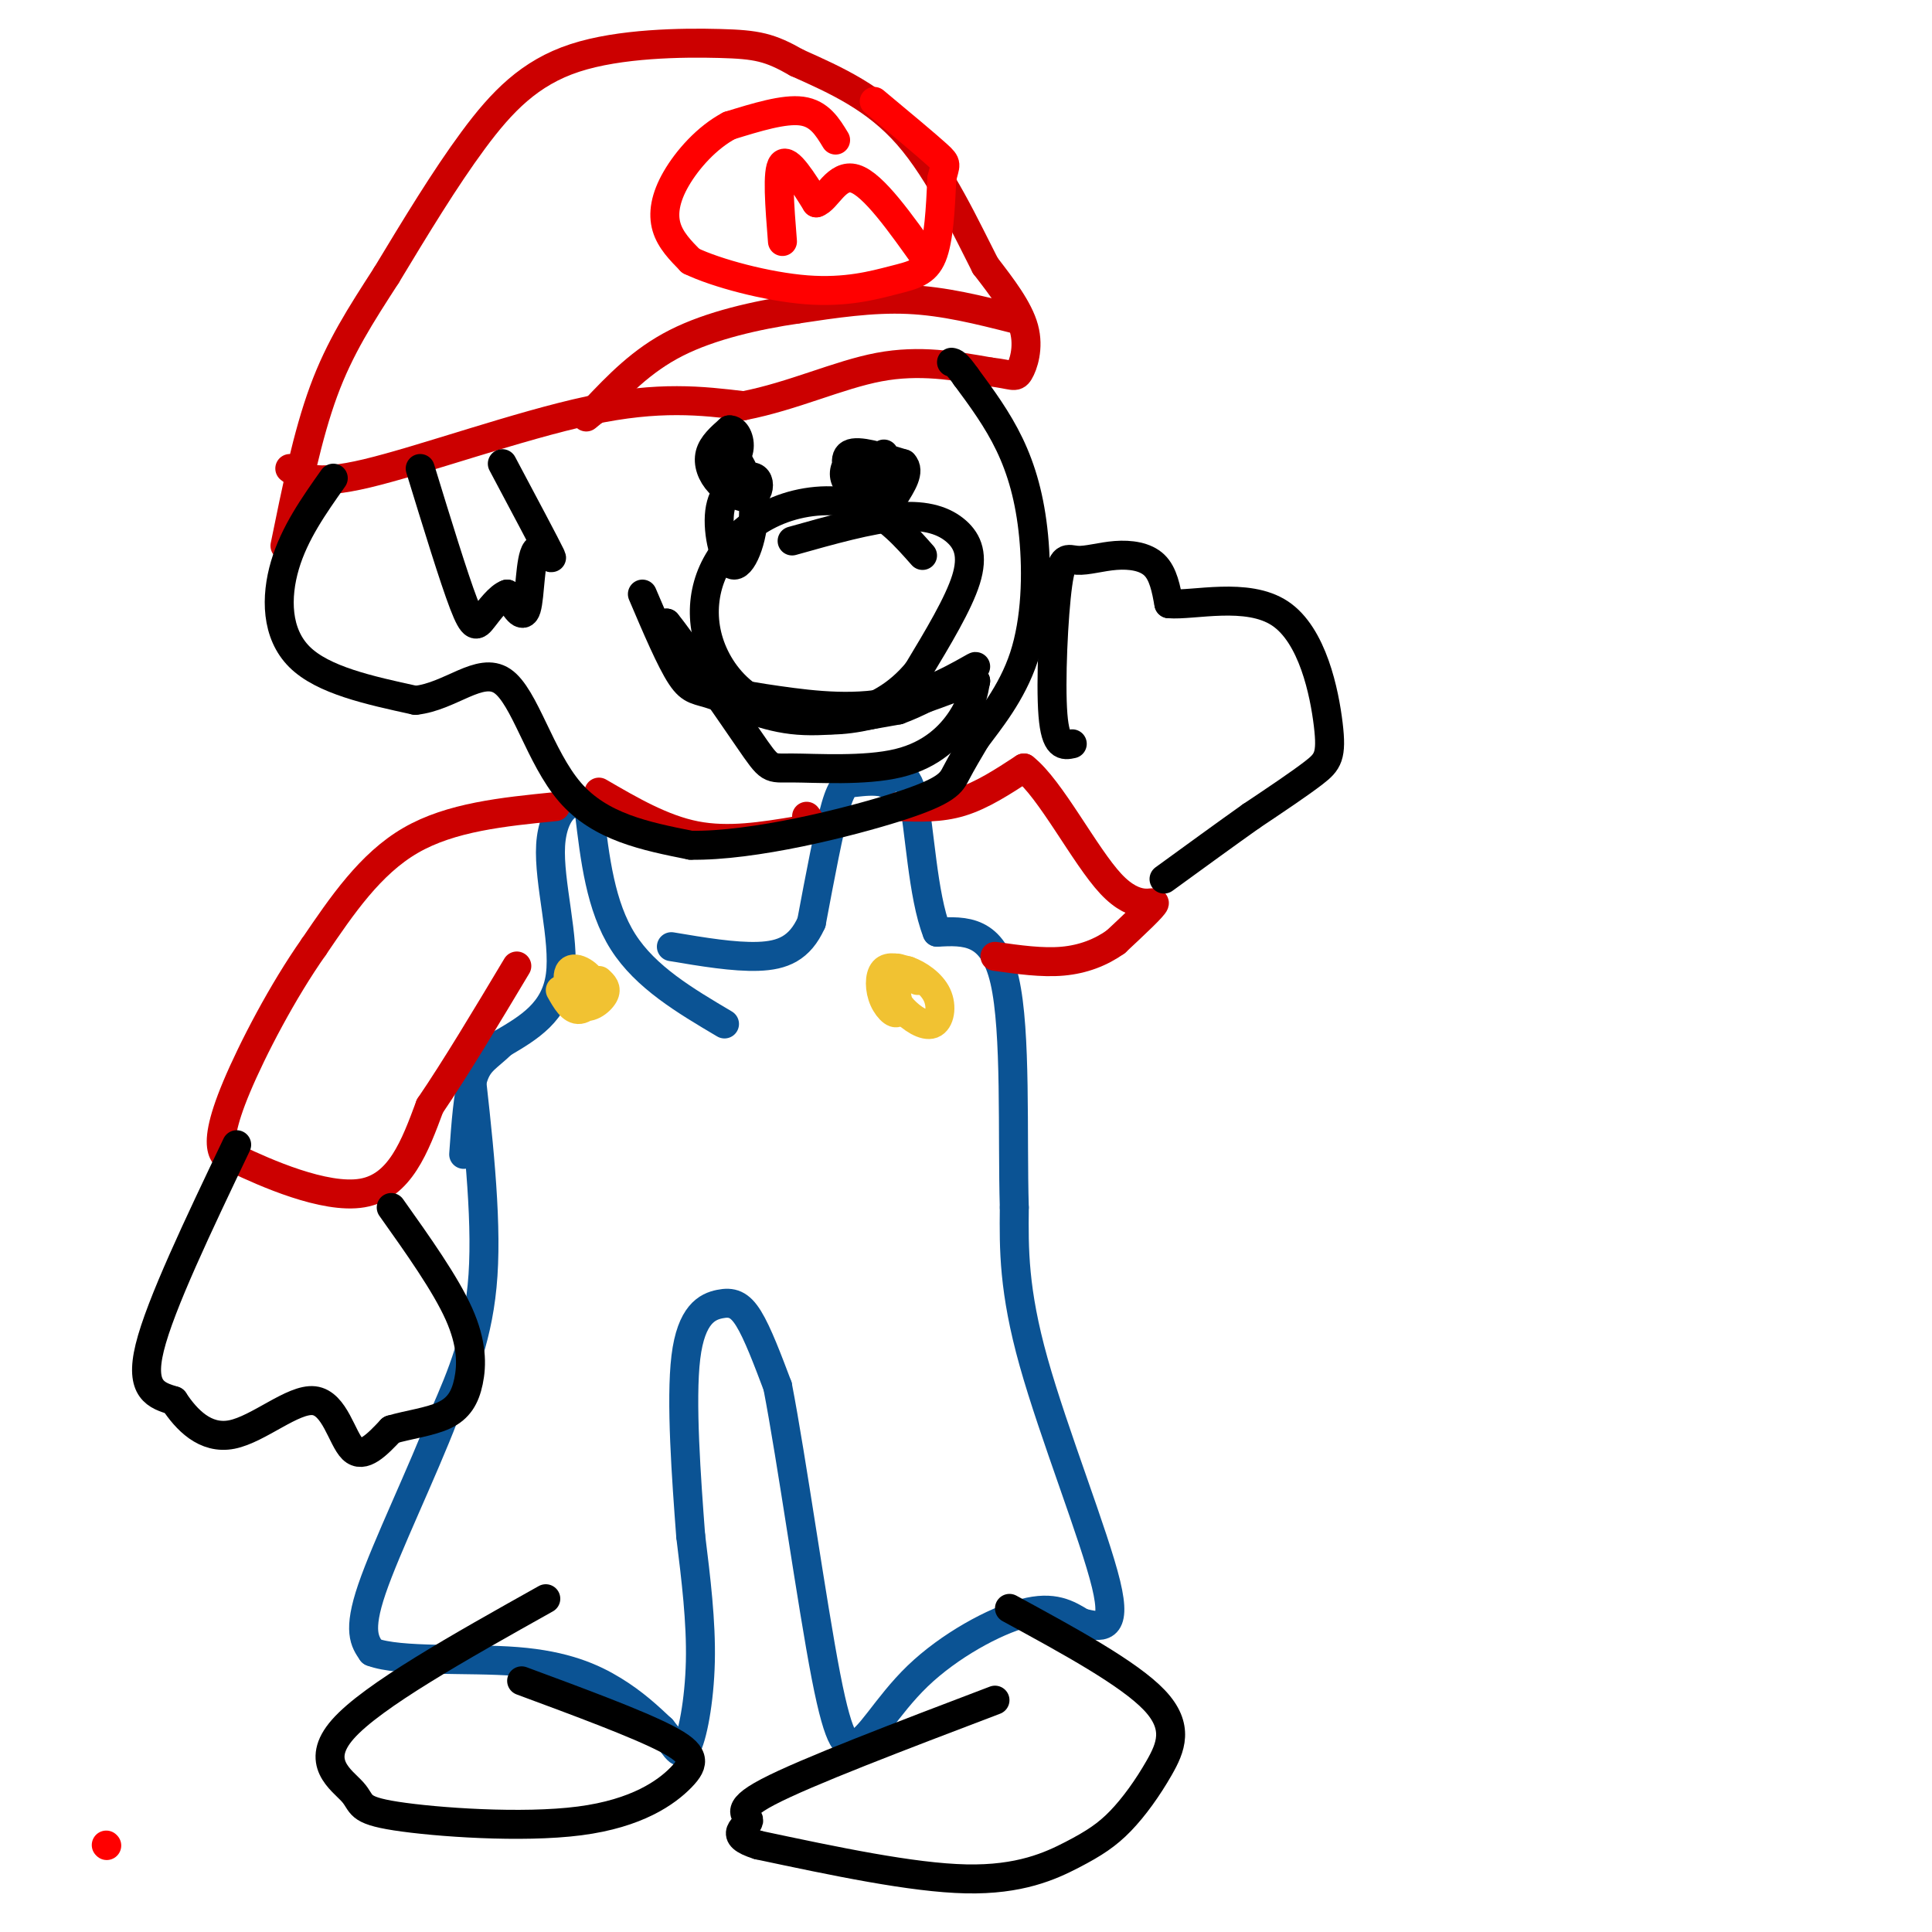 <svg viewBox='0 0 400 400' version='1.1' xmlns='http://www.w3.org/2000/svg' xmlns:xlink='http://www.w3.org/1999/xlink'><g fill='none' stroke='#0b5394' stroke-width='6' stroke-linecap='round' stroke-linejoin='round'><path d='M97,218c1.917,16.750 3.833,33.500 3,46c-0.833,12.500 -4.417,20.750 -8,29'/><path d='M92,293c-4.578,11.933 -12.022,27.267 -15,36c-2.978,8.733 -1.489,10.867 0,13'/><path d='M77,342c5.714,2.202 20.000,1.208 30,2c10.000,0.792 15.714,3.369 20,6c4.286,2.631 7.143,5.315 10,8'/><path d='M137,358c2.476,2.905 3.667,6.167 5,4c1.333,-2.167 2.810,-9.762 3,-18c0.190,-8.238 -0.905,-17.119 -2,-26'/><path d='M143,318c-0.884,-11.732 -2.093,-28.062 -1,-37c1.093,-8.938 4.486,-10.483 7,-11c2.514,-0.517 4.147,-0.005 6,3c1.853,3.005 3.927,8.502 6,14'/><path d='M161,287c2.889,14.889 7.111,45.111 10,60c2.889,14.889 4.444,14.444 6,14'/><path d='M177,361c2.702,-0.202 6.458,-7.708 13,-14c6.542,-6.292 15.869,-11.369 22,-13c6.131,-1.631 9.065,0.185 12,2'/><path d='M224,336c3.833,0.857 7.417,2.000 5,-8c-2.417,-10.000 -10.833,-31.143 -15,-46c-4.167,-14.857 -4.083,-23.429 -4,-32'/><path d='M210,250c-0.444,-14.978 0.444,-36.422 -2,-47c-2.444,-10.578 -8.222,-10.289 -14,-10'/><path d='M194,193c-3.022,-7.644 -3.578,-21.756 -5,-28c-1.422,-6.244 -3.711,-4.622 -6,-3'/><path d='M183,162c-2.107,-0.476 -4.375,-0.167 -6,0c-1.625,0.167 -2.607,0.190 -4,5c-1.393,4.810 -3.196,14.405 -5,24'/><path d='M168,191c-2.422,5.378 -5.978,6.822 -11,7c-5.022,0.178 -11.511,-0.911 -18,-2'/><path d='M150,212c-8.167,-4.833 -16.333,-9.667 -21,-17c-4.667,-7.333 -5.833,-17.167 -7,-27'/><path d='M122,168c-3.155,-4.036 -7.542,-0.625 -8,7c-0.458,7.625 3.012,19.464 2,27c-1.012,7.536 -6.506,10.768 -12,14'/><path d='M104,216c-3.111,3.022 -4.889,3.578 -6,7c-1.111,3.422 -1.556,9.711 -2,16'/></g>
<g fill='none' stroke='#f1c232' stroke-width='6' stroke-linecap='round' stroke-linejoin='round'><path d='M124,203c0.883,0.817 1.766,1.634 1,3c-0.766,1.366 -3.180,3.280 -5,2c-1.820,-1.280 -3.044,-5.756 -2,-7c1.044,-1.244 4.358,0.742 5,3c0.642,2.258 -1.388,4.788 -3,5c-1.612,0.212 -2.806,-1.894 -4,-4'/><path d='M190,203c-2.309,-1.764 -4.619,-3.528 -5,-2c-0.381,1.528 1.166,6.348 1,8c-0.166,1.652 -2.045,0.137 -3,-2c-0.955,-2.137 -0.987,-4.896 0,-6c0.987,-1.104 2.994,-0.552 5,0'/><path d='M188,201c2.108,0.739 4.877,2.588 6,5c1.123,2.412 0.600,5.389 -1,6c-1.600,0.611 -4.277,-1.143 -6,-3c-1.723,-1.857 -2.492,-3.816 -2,-5c0.492,-1.184 2.246,-1.592 4,-2'/></g>
<g fill='none' stroke='#cc0000' stroke-width='6' stroke-linecap='round' stroke-linejoin='round'><path d='M115,167c-10.833,1.083 -21.667,2.167 -30,7c-8.333,4.833 -14.167,13.417 -20,22'/><path d='M65,196c-6.500,9.214 -12.750,21.250 -16,29c-3.250,7.750 -3.500,11.214 -3,13c0.500,1.786 1.750,1.893 3,2'/><path d='M49,240c5.622,2.667 18.178,8.333 26,7c7.822,-1.333 10.911,-9.667 14,-18'/><path d='M89,229c5.333,-7.833 11.667,-18.417 18,-29'/><path d='M124,164c6.583,3.833 13.167,7.667 20,9c6.833,1.333 13.917,0.167 21,-1'/><path d='M165,172c3.833,-0.667 2.917,-1.833 2,-3'/><path d='M186,167c4.333,0.167 8.667,0.333 13,-1c4.333,-1.333 8.667,-4.167 13,-7'/><path d='M212,159c5.452,4.202 12.583,18.208 18,24c5.417,5.792 9.119,3.369 9,4c-0.119,0.631 -4.060,4.315 -8,8'/><path d='M231,195c-3.067,2.178 -6.733,3.622 -11,4c-4.267,0.378 -9.133,-0.311 -14,-1'/><path d='M60,97c2.356,1.844 4.711,3.689 16,1c11.289,-2.689 31.511,-9.911 46,-13c14.489,-3.089 23.244,-2.044 32,-1'/><path d='M154,84c10.178,-1.978 19.622,-6.422 28,-8c8.378,-1.578 15.689,-0.289 23,1'/><path d='M205,77c4.762,0.536 5.167,1.375 6,0c0.833,-1.375 2.095,-4.964 1,-9c-1.095,-4.036 -4.548,-8.518 -8,-13'/><path d='M204,55c-3.778,-7.356 -9.222,-19.244 -16,-27c-6.778,-7.756 -14.889,-11.378 -23,-15'/><path d='M165,13c-5.641,-3.226 -8.244,-3.793 -16,-4c-7.756,-0.207 -20.665,-0.056 -30,3c-9.335,3.056 -15.096,9.016 -21,17c-5.904,7.984 -11.952,17.992 -18,28'/><path d='M80,57c-5.333,8.267 -9.667,14.933 -13,24c-3.333,9.067 -5.667,20.533 -8,32'/><path d='M210,66c-7.250,-1.833 -14.500,-3.667 -22,-4c-7.500,-0.333 -15.250,0.833 -23,2'/><path d='M165,64c-8.378,1.244 -17.822,3.356 -25,7c-7.178,3.644 -12.089,8.822 -17,14'/><path d='M123,85c-2.833,2.333 -1.417,1.167 0,0'/></g>
<g fill='none' stroke='#000000' stroke-width='6' stroke-linecap='round' stroke-linejoin='round'><path d='M49,237c-7.917,16.583 -15.833,33.167 -18,42c-2.167,8.833 1.417,9.917 5,11'/><path d='M36,290c2.563,3.884 6.470,8.093 12,7c5.530,-1.093 12.681,-7.486 17,-7c4.319,0.486 5.805,7.853 8,10c2.195,2.147 5.097,-0.927 8,-4'/><path d='M81,296c3.439,-1.027 8.035,-1.595 11,-3c2.965,-1.405 4.298,-3.648 5,-7c0.702,-3.352 0.772,-7.815 -2,-14c-2.772,-6.185 -8.386,-14.093 -14,-22'/><path d='M222,154c-1.732,0.379 -3.463,0.758 -4,-6c-0.537,-6.758 0.121,-20.653 1,-27c0.879,-6.347 1.978,-5.144 4,-5c2.022,0.144 4.968,-0.769 8,-1c3.032,-0.231 6.152,0.220 8,2c1.848,1.780 2.424,4.890 3,8'/><path d='M242,125c5.061,0.427 16.212,-2.504 23,2c6.788,4.504 9.212,16.443 10,23c0.788,6.557 -0.061,7.730 -3,10c-2.939,2.270 -7.970,5.635 -13,9'/><path d='M259,169c-5.167,3.667 -11.583,8.333 -18,13'/><path d='M209,333c12.376,6.735 24.752,13.471 30,19c5.248,5.529 3.368,9.852 1,14c-2.368,4.148 -5.222,8.122 -8,11c-2.778,2.878 -5.479,4.659 -10,7c-4.521,2.341 -10.863,5.240 -22,5c-11.137,-0.240 -27.068,-3.620 -43,-7'/><path d='M157,382c-6.786,-2.083 -2.250,-3.792 -2,-5c0.250,-1.208 -3.786,-1.917 4,-6c7.786,-4.083 27.393,-11.542 47,-19'/><path d='M108,348c11.998,4.441 23.996,8.881 30,12c6.004,3.119 6.015,4.916 3,8c-3.015,3.084 -9.057,7.453 -21,9c-11.943,1.547 -29.789,0.270 -38,-1c-8.211,-1.270 -6.788,-2.534 -9,-5c-2.212,-2.466 -8.061,-6.133 -2,-13c6.061,-6.867 24.030,-16.933 42,-27'/><path d='M69,99c-4.022,5.689 -8.044,11.378 -10,18c-1.956,6.622 -1.844,14.178 3,19c4.844,4.822 14.422,6.911 24,9'/><path d='M86,145c7.250,-0.750 13.375,-7.125 18,-4c4.625,3.125 7.750,15.750 14,23c6.250,7.250 15.625,9.125 25,11'/><path d='M143,175c12.929,0.226 32.750,-4.708 43,-8c10.250,-3.292 10.929,-4.940 12,-7c1.071,-2.060 2.536,-4.530 4,-7'/><path d='M202,153c2.711,-3.676 7.490,-9.367 10,-17c2.510,-7.633 2.753,-17.209 2,-25c-0.753,-7.791 -2.501,-13.797 -5,-19c-2.499,-5.203 -5.750,-9.601 -9,-14'/><path d='M200,78c-2.000,-2.833 -2.500,-2.917 -3,-3'/><path d='M164,112c8.060,-2.268 16.119,-4.536 22,-5c5.881,-0.464 9.583,0.875 12,3c2.417,2.125 3.548,5.036 2,10c-1.548,4.964 -5.774,11.982 -10,19'/><path d='M190,139c-4.063,4.978 -9.222,7.924 -15,9c-5.778,1.076 -12.175,0.282 -17,-2c-4.825,-2.282 -8.077,-6.051 -10,-10c-1.923,-3.949 -2.518,-8.077 -2,-12c0.518,-3.923 2.149,-7.639 5,-11c2.851,-3.361 6.921,-6.366 12,-8c5.079,-1.634 11.165,-1.895 16,0c4.835,1.895 8.417,5.948 12,10'/><path d='M183,94c1.134,2.324 2.269,4.649 1,6c-1.269,1.351 -4.940,1.729 -7,1c-2.060,-0.729 -2.507,-2.564 -2,-4c0.507,-1.436 1.970,-2.471 4,-2c2.030,0.471 4.627,2.449 5,4c0.373,1.551 -1.477,2.673 -3,3c-1.523,0.327 -2.718,-0.143 -4,-2c-1.282,-1.857 -2.652,-5.102 -1,-6c1.652,-0.898 6.326,0.551 11,2'/><path d='M187,96c1.500,1.500 -0.250,4.250 -2,7'/><path d='M150,91c2.864,4.281 5.728,8.563 6,14c0.272,5.437 -2.049,12.030 -4,12c-1.951,-0.030 -3.534,-6.684 -3,-11c0.534,-4.316 3.184,-6.296 5,-7c1.816,-0.704 2.799,-0.133 3,1c0.201,1.133 -0.379,2.830 -2,3c-1.621,0.170 -4.283,-1.185 -6,-3c-1.717,-1.815 -2.491,-4.090 -2,-6c0.491,-1.910 2.245,-3.455 4,-5'/><path d='M151,89c1.244,-0.156 2.356,1.956 2,4c-0.356,2.044 -2.178,4.022 -4,6'/><path d='M104,96c4.530,8.518 9.060,17.036 10,19c0.940,1.964 -1.708,-2.625 -3,-1c-1.292,1.625 -1.226,9.464 -2,12c-0.774,2.536 -2.387,-0.232 -4,-3'/><path d='M105,123c-1.619,0.512 -3.667,3.292 -5,5c-1.333,1.708 -1.952,2.345 -4,-3c-2.048,-5.345 -5.524,-16.673 -9,-28'/><path d='M133,123c2.935,6.893 5.869,13.786 8,17c2.131,3.214 3.458,2.750 7,4c3.542,1.250 9.298,4.214 16,5c6.702,0.786 14.351,-0.607 22,-2'/><path d='M186,147c7.665,-2.761 15.827,-8.662 16,-9c0.173,-0.338 -7.644,4.889 -16,7c-8.356,2.111 -17.250,1.107 -25,0c-7.750,-1.107 -14.357,-2.316 -18,-5c-3.643,-2.684 -4.321,-6.842 -5,-11'/><path d='M138,129c2.835,3.385 12.423,17.349 17,24c4.577,6.651 4.144,5.989 9,6c4.856,0.011 15.000,0.695 22,-1c7.000,-1.695 10.857,-5.770 13,-9c2.143,-3.230 2.571,-5.615 3,-8'/><path d='M202,141c-4.600,0.933 -17.600,7.267 -28,8c-10.400,0.733 -18.200,-4.133 -26,-9'/></g>
<g fill='none' stroke='#ff0000' stroke-width='6' stroke-linecap='round' stroke-linejoin='round'><path d='M173,29c-1.667,-2.750 -3.333,-5.500 -7,-6c-3.667,-0.500 -9.333,1.250 -15,3'/><path d='M151,26c-4.631,2.440 -8.708,7.042 -11,11c-2.292,3.958 -2.798,7.274 -2,10c0.798,2.726 2.899,4.863 5,7'/><path d='M143,54c5.239,2.534 15.837,5.370 24,6c8.163,0.630 13.890,-0.946 18,-2c4.110,-1.054 6.603,-1.587 8,-5c1.397,-3.413 1.699,-9.707 2,-16'/><path d='M195,37c0.667,-3.111 1.333,-2.889 -1,-5c-2.333,-2.111 -7.667,-6.556 -13,-11'/><path d='M162,50c-0.583,-7.333 -1.167,-14.667 0,-16c1.167,-1.333 4.083,3.333 7,8'/><path d='M169,42c2.200,-0.622 4.200,-6.178 8,-5c3.800,1.178 9.400,9.089 15,17'/><path d='M22,382c0.000,0.000 0.100,0.100 0.1,0.1'/></g>
</svg>